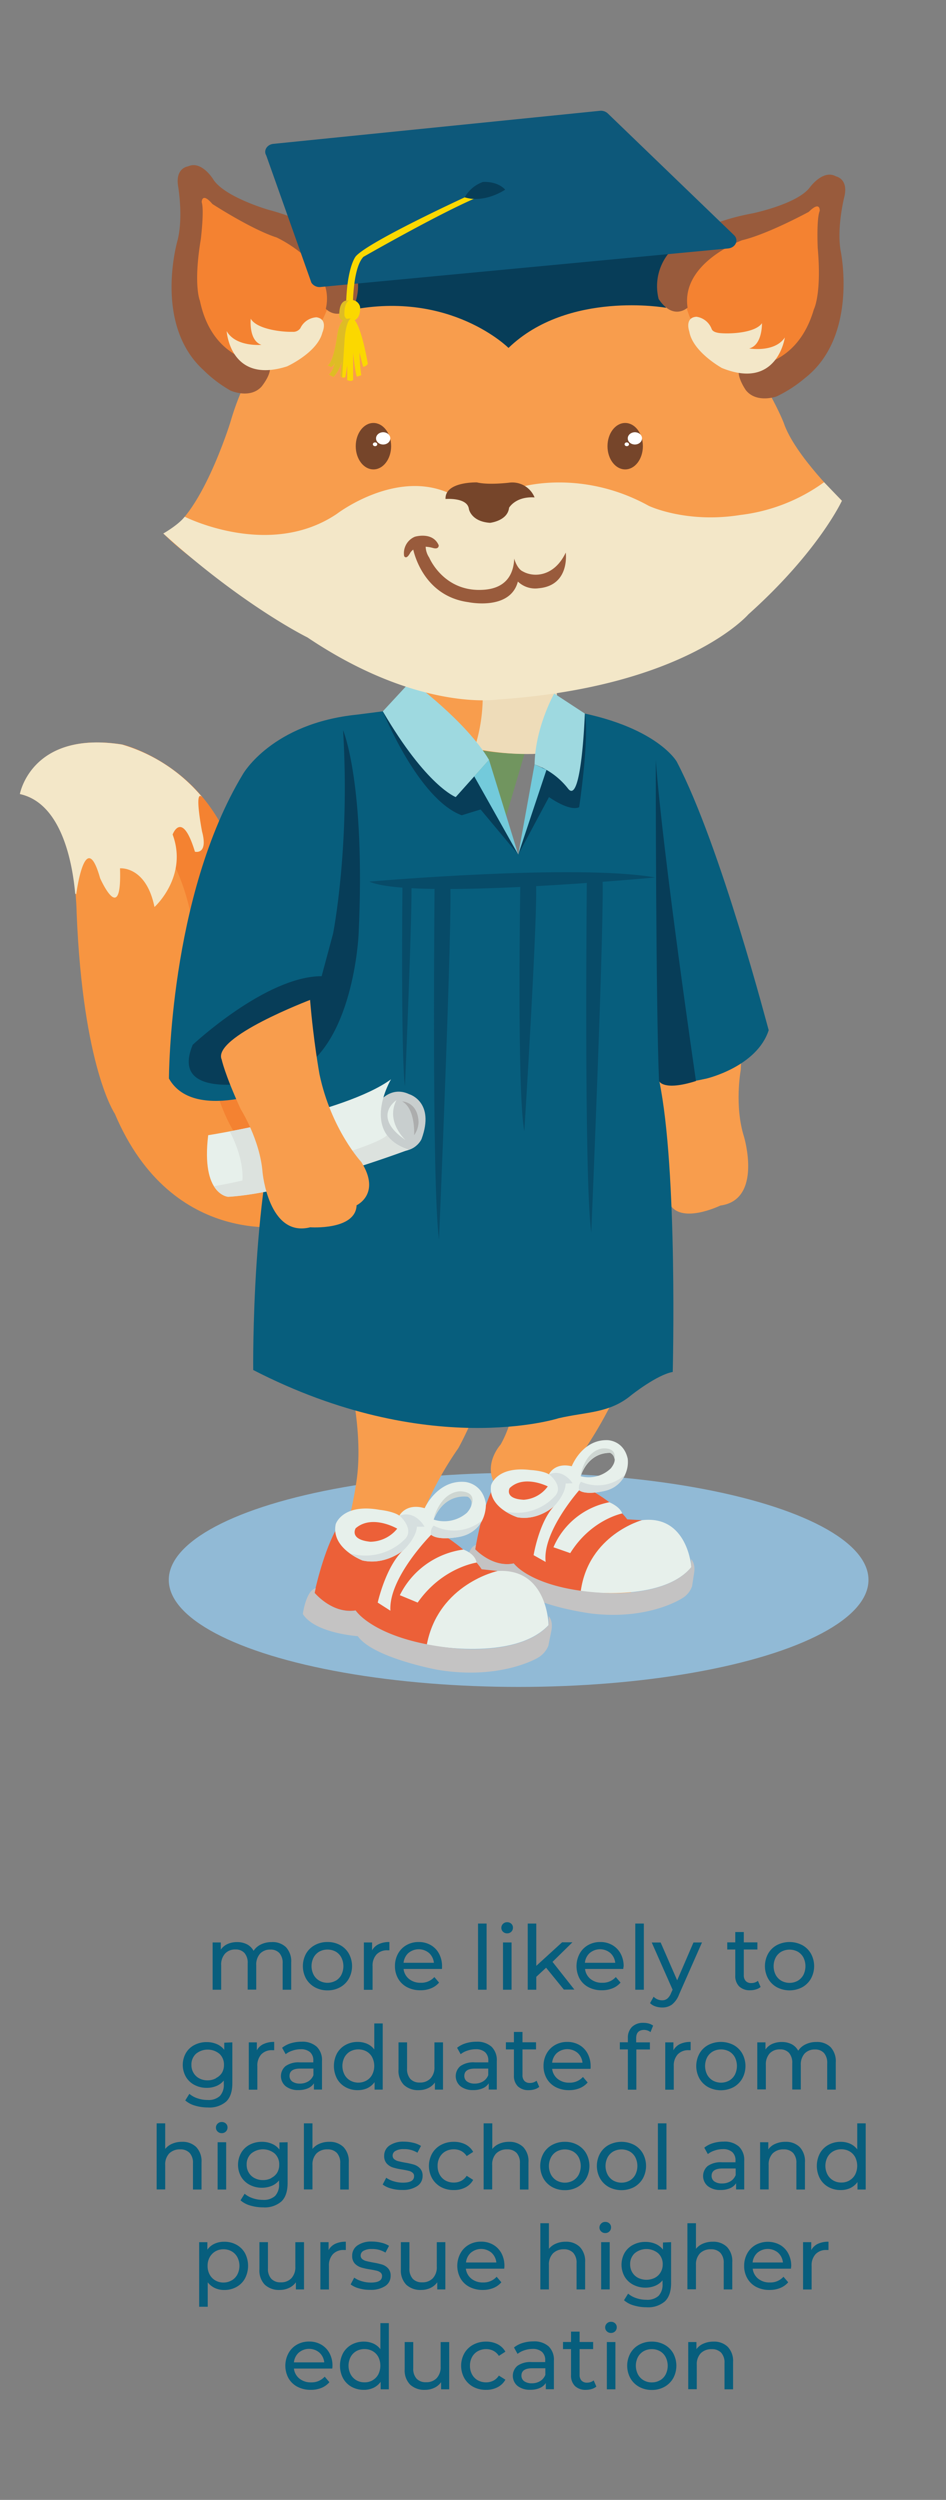 <svg id="f2c101bb-cdda-46d1-a3f6-765deac81da2" xmlns="http://www.w3.org/2000/svg" viewBox="0 0 265.18 700.68"><rect x="0" y="0" width="265.18" height="700.68" fill="#808080" stroke="none"/><title>fox-growth</title><path d="M80.17,545.77a5.81,5.81,0,0,1,1.46,4.3v7.62h-2.4v-7.35a4.14,4.14,0,0,0-.89-2.9,3.24,3.24,0,0,0-2.53-1,3.81,3.81,0,0,0-2.9,1.13,4.57,4.57,0,0,0-1.08,3.27v6.82h-2.4v-7.35a4.14,4.14,0,0,0-.89-2.9,3.24,3.24,0,0,0-2.53-1,3.81,3.81,0,0,0-2.9,1.13A4.57,4.57,0,0,0,62,550.87v6.82h-2.4V544.44h2.3v2a4.69,4.69,0,0,1,1.9-1.57,6.54,6.54,0,0,1,2.68-.53,6,6,0,0,1,2.75.62,4.41,4.41,0,0,1,1.85,1.83,5,5,0,0,1,2.08-1.8,6.76,6.76,0,0,1,3-.65A5.38,5.38,0,0,1,80.17,545.77Z" style="fill:#075e7d"/><path d="M88.26,557a6.45,6.45,0,0,1-2.47-2.42,7.34,7.34,0,0,1,0-7,6.26,6.26,0,0,1,2.47-2.4,7.2,7.2,0,0,1,3.55-.86,7.13,7.13,0,0,1,3.53.86,6.15,6.15,0,0,1,2.45,2.4,7.27,7.27,0,0,1,0,7A6.33,6.33,0,0,1,95.34,557a7.13,7.13,0,0,1-3.53.87A7.21,7.21,0,0,1,88.26,557Zm5.83-1.82a4.08,4.08,0,0,0,1.59-1.65,5.4,5.4,0,0,0,0-4.87A4.05,4.05,0,0,0,94.09,547a4.87,4.87,0,0,0-4.57,0,4.14,4.14,0,0,0-1.6,1.64,5.32,5.32,0,0,0,0,4.87,4.17,4.17,0,0,0,1.6,1.65,4.72,4.72,0,0,0,4.57,0Z" style="fill:#075e7d"/><path d="M106.16,544.92a6.66,6.66,0,0,1,3-.6v2.32l-.55,0a4,4,0,0,0-3.06,1.16,4.6,4.6,0,0,0-1.11,3.31v6.6H102V544.44h2.3v2.23A4,4,0,0,1,106.16,544.92Z" style="fill:#075e7d"/><path d="M123.88,551.87H113.13a4.16,4.16,0,0,0,1.54,2.81,5,5,0,0,0,3.26,1.06,4.92,4.92,0,0,0,3.83-1.6l1.32,1.55a5.78,5.78,0,0,1-2.24,1.6,7.68,7.68,0,0,1-3,.55,7.89,7.89,0,0,1-3.73-.86,6.2,6.2,0,0,1-2.51-2.41,7,7,0,0,1-.89-3.5,7.1,7.1,0,0,1,.86-3.48,6.2,6.2,0,0,1,2.38-2.41,6.7,6.7,0,0,1,3.41-.86,6.57,6.57,0,0,1,3.39.86,6,6,0,0,1,2.32,2.41,7.36,7.36,0,0,1,.84,3.55A5.55,5.55,0,0,1,123.88,551.87Zm-9.39-4.48a4.25,4.25,0,0,0-1.36,2.75h8.5a4.29,4.29,0,0,0-1.36-2.74,4.49,4.49,0,0,0-5.78,0Z" style="fill:#075e7d"/><path d="M134,539.14h2.4v18.55H134Z" style="fill:#075e7d"/><path d="M141,541.44a1.46,1.46,0,0,1-.46-1.1,1.51,1.51,0,0,1,.46-1.11,1.58,1.58,0,0,1,1.17-.46,1.63,1.63,0,0,1,1.16.43,1.45,1.45,0,0,1,.46,1.09,1.55,1.55,0,0,1-.46,1.14,1.58,1.58,0,0,1-1.16.46A1.61,1.61,0,0,1,141,541.44Zm0,3h2.4v13.25H141Z" style="fill:#075e7d"/><path d="M153.08,551.52l-2.75,2.55v3.62h-2.4V539.14h2.4V551l7.23-6.6h2.9l-5.58,5.48,6.13,7.77h-2.95Z" style="fill:#075e7d"/><path d="M174.71,551.87H164a4.18,4.18,0,0,0,1.53,2.81,5,5,0,0,0,3.27,1.06,4.9,4.9,0,0,0,3.82-1.6l1.33,1.55a5.86,5.86,0,0,1-2.24,1.6,7.73,7.73,0,0,1-3,.55A7.85,7.85,0,0,1,165,557a6.17,6.17,0,0,1-2.52-2.41,7.44,7.44,0,0,1,0-7,6.1,6.1,0,0,1,2.37-2.41,6.74,6.74,0,0,1,3.42-.86,6.56,6.56,0,0,1,3.38.86,6.07,6.07,0,0,1,2.33,2.41,7.36,7.36,0,0,1,.84,3.55C174.76,551.32,174.74,551.57,174.71,551.87Zm-9.39-4.48a4.2,4.2,0,0,0-1.36,2.75h8.5a4.3,4.3,0,0,0-1.37-2.74,4.47,4.47,0,0,0-5.77,0Z" style="fill:#075e7d"/><path d="M178.08,539.14h2.4v18.55h-2.4Z" style="fill:#075e7d"/><path d="M196.78,544.44,190.36,559a6.59,6.59,0,0,1-2,2.85,4.54,4.54,0,0,1-2.74.82,5.76,5.76,0,0,1-1.89-.31,3.87,3.87,0,0,1-1.51-.91l1-1.8a3.32,3.32,0,0,0,2.37,1,2.28,2.28,0,0,0,1.46-.46,3.92,3.92,0,0,0,1.07-1.59l.42-.92-5.85-13.23h2.5l4.63,10.6,4.57-10.6Z" style="fill:#075e7d"/><path d="M213.21,556.92a3.5,3.5,0,0,1-1.3.68,5.39,5.39,0,0,1-1.6.24,4.26,4.26,0,0,1-3.1-1.07,4.09,4.09,0,0,1-1.1-3.08v-7.27h-2.25v-2h2.25v-2.9h2.39v2.9h3.81v2H208.5v7.17a2.31,2.31,0,0,0,.54,1.65,2,2,0,0,0,1.54.58,2.9,2.9,0,0,0,1.88-.63Z" style="fill:#075e7d"/><path d="M217.78,557a6.36,6.36,0,0,1-2.46-2.42,7.27,7.27,0,0,1,0-7,6.17,6.17,0,0,1,2.46-2.4,7.74,7.74,0,0,1,7.09,0,6.21,6.21,0,0,1,2.45,2.4,7.27,7.27,0,0,1,0,7,6.4,6.4,0,0,1-2.45,2.42,7.66,7.66,0,0,1-7.09,0Zm5.84-1.82a4.21,4.21,0,0,0,1.59-1.65,5.49,5.49,0,0,0,0-4.87,4.18,4.18,0,0,0-1.59-1.64,4.89,4.89,0,0,0-4.58,0,4.21,4.21,0,0,0-1.6,1.64,5.4,5.4,0,0,0,0,4.87,4.23,4.23,0,0,0,1.6,1.65,4.74,4.74,0,0,0,4.58,0Z" style="fill:#075e7d"/><path d="M65.13,572.44v11.45q0,3.48-1.72,5.14a7.15,7.15,0,0,1-5.15,1.66,12.44,12.44,0,0,1-3.58-.51,7.12,7.12,0,0,1-2.75-1.46l1.15-1.85a6.9,6.9,0,0,0,2.29,1.26,8.67,8.67,0,0,0,2.81.46,4.69,4.69,0,0,0,3.44-1.1,4.53,4.53,0,0,0,1.11-3.35v-1a5.2,5.2,0,0,1-2.08,1.54,7,7,0,0,1-2.69.51,7.25,7.25,0,0,1-3.44-.81,6,6,0,0,1-2.41-2.28,6.76,6.76,0,0,1,0-6.67,5.9,5.9,0,0,1,2.41-2.26,7.24,7.24,0,0,1,3.44-.8,7,7,0,0,1,2.79.55,5.21,5.21,0,0,1,2.11,1.62v-2Zm-4.56,10A4.1,4.1,0,0,0,62.2,581a4.26,4.26,0,0,0,.58-2.23,4.07,4.07,0,0,0-1.27-3.12,5.18,5.18,0,0,0-6.58,0,4.07,4.07,0,0,0-1.27,3.12,4.18,4.18,0,0,0,.59,2.23,4,4,0,0,0,1.62,1.54,4.92,4.92,0,0,0,2.36.55A4.87,4.87,0,0,0,60.57,582.49Z" style="fill:#075e7d"/><path d="M73.86,572.92a6.69,6.69,0,0,1,3-.6v2.32l-.55,0a4,4,0,0,0-3.06,1.16,4.6,4.6,0,0,0-1.11,3.31v6.6h-2.4V572.44H72v2.23A4,4,0,0,1,73.86,572.92Z" style="fill:#075e7d"/><path d="M88.79,573.67a5.19,5.19,0,0,1,1.47,4v8H88v-1.75a3.74,3.74,0,0,1-1.71,1.41,6.45,6.45,0,0,1-2.64.49,5.55,5.55,0,0,1-3.56-1.07,3.69,3.69,0,0,1-.06-5.64,6.27,6.27,0,0,1,4-1.06h3.8v-.48a3.05,3.05,0,0,0-.9-2.37,3.81,3.81,0,0,0-2.65-.83,7,7,0,0,0-2.3.39,5.77,5.77,0,0,0-1.9,1l-1-1.8a7.39,7.39,0,0,1,2.45-1.27,10.26,10.26,0,0,1,3-.43A6,6,0,0,1,88.79,573.67Zm-2.38,9.71a3.55,3.55,0,0,0,1.45-1.74v-1.85h-3.7c-2,0-3,.69-3,2.05a1.88,1.88,0,0,0,.77,1.58A3.59,3.59,0,0,0,84,584,4.46,4.46,0,0,0,86.41,583.38Z" style="fill:#075e7d"/><path d="M107.28,567.14v18.55H105v-2.1a5.31,5.31,0,0,1-2,1.68,6.34,6.34,0,0,1-2.7.57,6.89,6.89,0,0,1-3.45-.85,6,6,0,0,1-2.39-2.39,7.67,7.67,0,0,1,0-7.06,6.05,6.05,0,0,1,2.39-2.37,6.89,6.89,0,0,1,3.45-.85,6.46,6.46,0,0,1,2.62.53,5.09,5.09,0,0,1,2,1.59v-7.3Zm-4.55,16a4,4,0,0,0,1.6-1.65,5.4,5.4,0,0,0,0-4.87,4,4,0,0,0-1.6-1.64,4.84,4.84,0,0,0-4.56,0,4.14,4.14,0,0,0-1.6,1.64,5.32,5.32,0,0,0,0,4.87,4.17,4.17,0,0,0,1.6,1.65,4.7,4.7,0,0,0,4.56,0Z" style="fill:#075e7d"/><path d="M124.18,572.44v13.25h-2.27v-2a4.83,4.83,0,0,1-1.92,1.59,6,6,0,0,1-2.58.56,5.81,5.81,0,0,1-4.18-1.46,5.69,5.69,0,0,1-1.52-4.31v-7.63h2.4v7.35a4.13,4.13,0,0,0,.92,2.91,3.45,3.45,0,0,0,2.65,1,3.93,3.93,0,0,0,3-1.15,4.47,4.47,0,0,0,1.1-3.25v-6.85Z" style="fill:#075e7d"/><path d="M137.79,573.67a5.19,5.19,0,0,1,1.47,4v8H137v-1.75a3.74,3.74,0,0,1-1.71,1.41,6.45,6.45,0,0,1-2.64.49,5.55,5.55,0,0,1-3.56-1.07,3.69,3.69,0,0,1-.06-5.64,6.27,6.27,0,0,1,4.05-1.06h3.8v-.48a3.05,3.05,0,0,0-.9-2.37,3.81,3.81,0,0,0-2.65-.83,7,7,0,0,0-2.3.39,5.77,5.77,0,0,0-1.9,1l-1-1.8a7.39,7.39,0,0,1,2.45-1.27,10.26,10.26,0,0,1,3-.43A6,6,0,0,1,137.79,573.67Zm-2.38,9.71a3.55,3.55,0,0,0,1.45-1.74v-1.85h-3.7c-2,0-3,.69-3,2.05a1.86,1.86,0,0,0,.77,1.58A3.57,3.57,0,0,0,133,584,4.46,4.46,0,0,0,135.41,583.38Z" style="fill:#075e7d"/><path d="M151.16,584.92a3.5,3.5,0,0,1-1.3.68,5.39,5.39,0,0,1-1.6.24,4.26,4.26,0,0,1-3.1-1.07,4.09,4.09,0,0,1-1.1-3.08v-7.27h-2.25v-2h2.25v-2.9h2.4v2.9h3.8v2h-3.8v7.17a2.35,2.35,0,0,0,.53,1.65,2,2,0,0,0,1.54.58,2.9,2.9,0,0,0,1.88-.63Z" style="fill:#075e7d"/><path d="M165.53,579.87H154.78a4.16,4.16,0,0,0,1.54,2.81,5,5,0,0,0,3.26,1.06,4.92,4.92,0,0,0,3.83-1.6l1.32,1.55a5.86,5.86,0,0,1-2.24,1.6,7.68,7.68,0,0,1-3,.55,7.89,7.89,0,0,1-3.73-.86,6.2,6.2,0,0,1-2.51-2.41,7,7,0,0,1-.89-3.5,7.1,7.1,0,0,1,.86-3.48,6.2,6.2,0,0,1,2.38-2.41,6.7,6.7,0,0,1,3.41-.86,6.57,6.57,0,0,1,3.39.86,6,6,0,0,1,2.32,2.41,7.36,7.36,0,0,1,.84,3.55C165.58,579.32,165.56,579.57,165.53,579.87Zm-9.39-4.48a4.25,4.25,0,0,0-1.36,2.75h8.5a4.29,4.29,0,0,0-1.36-2.74,4.49,4.49,0,0,0-5.78,0Z" style="fill:#075e7d"/><path d="M178.33,571.29v1.15h3.85v2h-3.8v11.27H176V574.42h-2.25v-2H176v-1.17a4.22,4.22,0,0,1,1.15-3.13,4.39,4.39,0,0,1,3.23-1.15,5.6,5.6,0,0,1,1.5.2,3.72,3.72,0,0,1,1.2.58l-.73,1.82a3,3,0,0,0-1.85-.62C179.05,569,178.33,569.74,178.33,571.29Z" style="fill:#075e7d"/><path d="M190.6,572.92a6.74,6.74,0,0,1,3-.6v2.32l-.55,0a4,4,0,0,0-3.06,1.16,4.6,4.6,0,0,0-1.12,3.31v6.6h-2.39V572.44h2.29v2.23A4.13,4.13,0,0,1,190.6,572.92Z" style="fill:#075e7d"/><path d="M198.53,585a6.36,6.36,0,0,1-2.46-2.42,7.27,7.27,0,0,1,0-7,6.17,6.17,0,0,1,2.46-2.4,7.74,7.74,0,0,1,7.09,0,6.21,6.21,0,0,1,2.45,2.4,7.27,7.27,0,0,1,0,7,6.4,6.4,0,0,1-2.45,2.42,7.66,7.66,0,0,1-7.09,0Zm5.84-1.82A4.21,4.21,0,0,0,206,581.5a5.49,5.49,0,0,0,0-4.87,4.18,4.18,0,0,0-1.59-1.64,4.89,4.89,0,0,0-4.58,0,4.21,4.21,0,0,0-1.6,1.64,5.4,5.4,0,0,0,0,4.87,4.23,4.23,0,0,0,1.6,1.65,4.74,4.74,0,0,0,4.58,0Z" style="fill:#075e7d"/><path d="M232.82,573.77a5.81,5.81,0,0,1,1.46,4.3v7.62h-2.4v-7.35a4.19,4.19,0,0,0-.89-2.9,3.25,3.25,0,0,0-2.53-1,3.85,3.85,0,0,0-2.91,1.13,4.62,4.62,0,0,0-1.07,3.27v6.82h-2.4v-7.35a4.19,4.19,0,0,0-.89-2.9,3.25,3.25,0,0,0-2.53-1,3.85,3.85,0,0,0-2.91,1.13,4.62,4.62,0,0,0-1.07,3.27v6.82h-2.4V572.44h2.3v2a4.63,4.63,0,0,1,1.9-1.57,6.51,6.51,0,0,1,2.68-.53,6,6,0,0,1,2.75.62,4.33,4.33,0,0,1,1.84,1.83,5,5,0,0,1,2.09-1.8,6.72,6.72,0,0,1,3-.65A5.39,5.39,0,0,1,232.82,573.77Z" style="fill:#075e7d"/><path d="M55,601.78a5.75,5.75,0,0,1,1.49,4.29v7.62h-2.4v-7.35a4.06,4.06,0,0,0-.93-2.9,3.47,3.47,0,0,0-2.65-1,4.16,4.16,0,0,0-3.07,1.13,4.46,4.46,0,0,0-1.13,3.27v6.82h-2.4V595.14h2.4v7.18a4.92,4.92,0,0,1,2-1.48,6.75,6.75,0,0,1,2.71-.52A5.45,5.45,0,0,1,55,601.78Z" style="fill:#075e7d"/><path d="M61,597.44a1.47,1.47,0,0,1-.47-1.1,1.52,1.52,0,0,1,.47-1.11,1.56,1.56,0,0,1,1.16-.46,1.62,1.62,0,0,1,1.16.43,1.45,1.45,0,0,1,.46,1.09,1.57,1.57,0,0,1-1.62,1.6A1.59,1.59,0,0,1,61,597.44Zm0,3h2.4v13.25H61Z" style="fill:#075e7d"/><path d="M80.62,600.44v11.45q0,3.48-1.73,5.14a7.11,7.11,0,0,1-5.14,1.66,12.39,12.39,0,0,1-3.58-.51,7.12,7.12,0,0,1-2.75-1.46l1.15-1.85a6.9,6.9,0,0,0,2.29,1.26,8.58,8.58,0,0,0,2.81.46,4.69,4.69,0,0,0,3.44-1.1,4.53,4.53,0,0,0,1.11-3.35v-1a5.23,5.23,0,0,1-2.09,1.54,7,7,0,0,1-2.69.51,7.23,7.23,0,0,1-3.43-.81,6,6,0,0,1-2.42-2.28,6.83,6.83,0,0,1,0-6.67A5.93,5.93,0,0,1,70,601.12a7.23,7.23,0,0,1,3.43-.8,7,7,0,0,1,2.79.55,5.14,5.14,0,0,1,2.11,1.62v-2Zm-4.56,10A4,4,0,0,0,77.68,609a4.27,4.27,0,0,0,.59-2.23A4.11,4.11,0,0,0,77,603.6a5.18,5.18,0,0,0-6.58,0,4.08,4.08,0,0,0-1.28,3.12,4.27,4.27,0,0,0,.59,2.23,4,4,0,0,0,1.63,1.54,4.92,4.92,0,0,0,2.36.55A4.87,4.87,0,0,0,76.06,610.49Z" style="fill:#075e7d"/><path d="M96.28,601.78a5.75,5.75,0,0,1,1.49,4.29v7.62h-2.4v-7.35a4.06,4.06,0,0,0-.93-2.9,3.47,3.47,0,0,0-2.65-1,4.15,4.15,0,0,0-3.07,1.13,4.46,4.46,0,0,0-1.13,3.27v6.82h-2.4V595.14h2.4v7.18a4.92,4.92,0,0,1,2-1.48,6.72,6.72,0,0,1,2.71-.52A5.45,5.45,0,0,1,96.28,601.78Z" style="fill:#075e7d"/><path d="M109.62,613.4a6.77,6.77,0,0,1-2.35-1.11l1-1.9a7.07,7.07,0,0,0,2.12,1,8.82,8.82,0,0,0,2.53.38q3.15,0,3.15-1.8a1.15,1.15,0,0,0-.43-1,2.57,2.57,0,0,0-1.06-.52c-.42-.1-1-.22-1.81-.36a17.55,17.55,0,0,1-2.61-.57,4.08,4.08,0,0,1-1.74-1.1,3.09,3.09,0,0,1-.73-2.18,3.41,3.41,0,0,1,1.5-2.89,6.78,6.78,0,0,1,4-1.08,10.91,10.91,0,0,1,2.65.32,7.06,7.06,0,0,1,2.17.88l-1,1.9a6.89,6.89,0,0,0-3.83-1,4.35,4.35,0,0,0-2.32.5,1.48,1.48,0,0,0-.8,1.32,1.26,1.26,0,0,0,.45,1,2.89,2.89,0,0,0,1.11.55c.44.11,1.06.25,1.86.4a21.27,21.27,0,0,1,2.59.58,3.91,3.91,0,0,1,1.69,1.07,2.94,2.94,0,0,1,.7,2.1,3.3,3.3,0,0,1-1.54,2.86,7.24,7.24,0,0,1-4.19,1.06A10.79,10.79,0,0,1,109.62,613.4Z" style="fill:#075e7d"/><path d="M123.63,613a6.44,6.44,0,0,1-2.49-2.42,7.2,7.2,0,0,1,0-7,6.25,6.25,0,0,1,2.49-2.4,7.38,7.38,0,0,1,3.61-.86,7,7,0,0,1,3.22.72,5.2,5.2,0,0,1,2.18,2.1l-1.82,1.18a4.07,4.07,0,0,0-1.55-1.43,4.39,4.39,0,0,0-2.05-.47,4.77,4.77,0,0,0-2.34.57,4.12,4.12,0,0,0-1.62,1.64,4.87,4.87,0,0,0-.59,2.44,4.92,4.92,0,0,0,.59,2.46,4.12,4.12,0,0,0,1.62,1.64,4.77,4.77,0,0,0,2.34.57,4.51,4.51,0,0,0,2.05-.47,4.07,4.07,0,0,0,1.55-1.43l1.82,1.15a5.16,5.16,0,0,1-2.18,2.11,6.79,6.79,0,0,1-3.22.74A7.39,7.39,0,0,1,123.63,613Z" style="fill:#075e7d"/><path d="M146.66,601.78a5.74,5.74,0,0,1,1.48,4.29v7.62h-2.4v-7.35a4.06,4.06,0,0,0-.92-2.9,3.48,3.48,0,0,0-2.65-1,4.17,4.17,0,0,0-3.08,1.13,4.46,4.46,0,0,0-1.12,3.27v6.82h-2.4V595.14H138v7.18a4.88,4.88,0,0,1,2-1.48,6.75,6.75,0,0,1,2.71-.52A5.46,5.46,0,0,1,146.66,601.78Z" style="fill:#075e7d"/><path d="M154.79,613a6.36,6.36,0,0,1-2.46-2.42,7.27,7.27,0,0,1,0-7,6.17,6.17,0,0,1,2.46-2.4,7.23,7.23,0,0,1,3.55-.86,7.14,7.14,0,0,1,3.54.86,6.21,6.21,0,0,1,2.45,2.4,7.27,7.27,0,0,1,0,7,6.4,6.4,0,0,1-2.45,2.42,7.14,7.14,0,0,1-3.54.87A7.24,7.24,0,0,1,154.79,613Zm5.84-1.82a4.14,4.14,0,0,0,1.59-1.65,5.49,5.49,0,0,0,0-4.87,4.12,4.12,0,0,0-1.59-1.64,4.87,4.87,0,0,0-4.57,0,4.14,4.14,0,0,0-1.6,1.64,5.32,5.32,0,0,0,0,4.87,4.17,4.17,0,0,0,1.6,1.65,4.72,4.72,0,0,0,4.57,0Z" style="fill:#075e7d"/><path d="M170.67,613a6.36,6.36,0,0,1-2.46-2.42,7.27,7.27,0,0,1,0-7,6.17,6.17,0,0,1,2.46-2.4,7.74,7.74,0,0,1,7.09,0,6.28,6.28,0,0,1,2.45,2.4,7.34,7.34,0,0,1,0,7,6.47,6.47,0,0,1-2.45,2.42,7.66,7.66,0,0,1-7.09,0Zm5.84-1.82a4.12,4.12,0,0,0,1.58-1.65,5.4,5.4,0,0,0,0-4.87,4.09,4.09,0,0,0-1.58-1.64,4.89,4.89,0,0,0-4.58,0,4.21,4.21,0,0,0-1.6,1.64,5.32,5.32,0,0,0,0,4.87,4.23,4.23,0,0,0,1.6,1.65,4.74,4.74,0,0,0,4.58,0Z" style="fill:#075e7d"/><path d="M184.42,595.14h2.4v18.55h-2.4Z" style="fill:#075e7d"/><path d="M207.16,601.67a5.22,5.22,0,0,1,1.46,4v8h-2.28v-1.75a3.74,3.74,0,0,1-1.71,1.41,6.45,6.45,0,0,1-2.64.49,5.55,5.55,0,0,1-3.56-1.07,3.69,3.69,0,0,1-.06-5.64,6.27,6.27,0,0,1,4-1.06h3.8v-.48a3.05,3.05,0,0,0-.9-2.37,3.81,3.81,0,0,0-2.65-.83,7,7,0,0,0-2.3.39,5.87,5.87,0,0,0-1.9,1l-1-1.8a7.39,7.39,0,0,1,2.45-1.27,10.3,10.3,0,0,1,3-.43A6,6,0,0,1,207.16,601.67Zm-2.39,9.71a3.55,3.55,0,0,0,1.45-1.74v-1.85h-3.7c-2,0-3.05.69-3.05,2.05a1.88,1.88,0,0,0,.77,1.58,3.59,3.59,0,0,0,2.15.57A4.46,4.46,0,0,0,204.77,611.38Z" style="fill:#075e7d"/><path d="M224.16,601.78a5.74,5.74,0,0,1,1.48,4.29v7.62h-2.4v-7.35a4.1,4.1,0,0,0-.92-2.9,3.48,3.48,0,0,0-2.65-1,4.17,4.17,0,0,0-3.08,1.13,4.46,4.46,0,0,0-1.12,3.27v6.82h-2.4V600.44h2.3v2a4.57,4.57,0,0,1,2-1.57,6.81,6.81,0,0,1,2.81-.55A5.47,5.47,0,0,1,224.16,601.78Z" style="fill:#075e7d"/><path d="M242.67,595.14v18.55h-2.3v-2.1a5.34,5.34,0,0,1-2,1.68,6.28,6.28,0,0,1-2.7.57,7,7,0,0,1-3.45-.85,6.08,6.08,0,0,1-2.38-2.39,7.6,7.6,0,0,1,0-7.06,6.09,6.09,0,0,1,2.38-2.37,7,7,0,0,1,3.45-.85,6.5,6.5,0,0,1,2.63.53,5.17,5.17,0,0,1,2,1.59v-7.3Zm-4.55,16a4.17,4.17,0,0,0,1.6-1.65,5.49,5.49,0,0,0,0-4.87,4.14,4.14,0,0,0-1.6-1.64,4.62,4.62,0,0,0-2.28-.57,4.54,4.54,0,0,0-2.28.57,4.14,4.14,0,0,0-1.6,1.64,5.32,5.32,0,0,0,0,4.87,4.17,4.17,0,0,0,1.6,1.65,4.36,4.36,0,0,0,2.28.59A4.43,4.43,0,0,0,238.12,611.15Z" style="fill:#075e7d"/><path d="M66.29,629.17a6.05,6.05,0,0,1,2.39,2.37,7.67,7.67,0,0,1,0,7.06A6,6,0,0,1,66.29,641a6.89,6.89,0,0,1-3.45.85,6.11,6.11,0,0,1-2.61-.55,5.47,5.47,0,0,1-2-1.6v6.85h-2.4v-18.1h2.3v2.1a5,5,0,0,1,2-1.66,6.26,6.26,0,0,1,2.69-.56A6.89,6.89,0,0,1,66.29,629.17Zm-1.36,10a4.17,4.17,0,0,0,1.6-1.65,5.32,5.32,0,0,0,0-4.87,4.14,4.14,0,0,0-1.6-1.64,4.54,4.54,0,0,0-2.28-.57,4.46,4.46,0,0,0-2.27.58,4.35,4.35,0,0,0-1.6,1.64,4.91,4.91,0,0,0-.59,2.43,5,5,0,0,0,.58,2.43,4.1,4.1,0,0,0,1.6,1.65,4.41,4.41,0,0,0,2.28.59A4.36,4.36,0,0,0,64.93,639.15Z" style="fill:#075e7d"/><path d="M85.22,628.44v13.25H82.94v-2A4.8,4.8,0,0,1,81,641.28a6,6,0,0,1-2.59.56,5.81,5.81,0,0,1-4.17-1.46,5.69,5.69,0,0,1-1.52-4.31v-7.63h2.39v7.35a4.09,4.09,0,0,0,.93,2.91,3.45,3.45,0,0,0,2.65,1,3.93,3.93,0,0,0,3-1.15,4.52,4.52,0,0,0,1.1-3.25v-6.85Z" style="fill:#075e7d"/><path d="M93.94,628.92a6.74,6.74,0,0,1,3-.6v2.32l-.55,0a4,4,0,0,0-3.06,1.16,4.6,4.6,0,0,0-1.12,3.31v6.6h-2.4V628.44h2.3v2.23A4.13,4.13,0,0,1,93.94,628.92Z" style="fill:#075e7d"/><path d="M100.64,641.4a6.86,6.86,0,0,1-2.35-1.11l1-1.9a7.25,7.25,0,0,0,2.13,1,8.7,8.7,0,0,0,2.52.38q3.15,0,3.15-1.8a1.17,1.17,0,0,0-.42-1,2.63,2.63,0,0,0-1.06-.52c-.43-.1-1-.22-1.82-.36a18.15,18.15,0,0,1-2.61-.57,4.2,4.2,0,0,1-1.74-1.1,3.08,3.08,0,0,1-.72-2.18,3.41,3.41,0,0,1,1.5-2.89,6.74,6.74,0,0,1,4-1.08,10.86,10.86,0,0,1,2.65.32,7.12,7.12,0,0,1,2.18.88l-1,1.9a6.86,6.86,0,0,0-3.82-1,4.39,4.39,0,0,0-2.33.5,1.5,1.5,0,0,0-.8,1.32,1.26,1.26,0,0,0,.45,1,2.87,2.87,0,0,0,1.12.55c.44.11,1.06.25,1.86.4a21.27,21.27,0,0,1,2.59.58,3.88,3.88,0,0,1,1.68,1.07,2.94,2.94,0,0,1,.7,2.1,3.31,3.31,0,0,1-1.53,2.86,7.26,7.26,0,0,1-4.19,1.06A10.86,10.86,0,0,1,100.64,641.4Z" style="fill:#075e7d"/><path d="M124.84,628.44v13.25h-2.27v-2a4.87,4.87,0,0,1-1.91,1.59,6.09,6.09,0,0,1-2.59.56,5.81,5.81,0,0,1-4.18-1.46,5.73,5.73,0,0,1-1.52-4.31v-7.63h2.4v7.35a4.13,4.13,0,0,0,.92,2.91,3.45,3.45,0,0,0,2.65,1,3.93,3.93,0,0,0,3-1.15,4.47,4.47,0,0,0,1.1-3.25v-6.85Z" style="fill:#075e7d"/><path d="M141.34,635.87H130.59a4.2,4.2,0,0,0,1.54,2.81,5,5,0,0,0,3.26,1.06,4.91,4.91,0,0,0,3.83-1.6l1.32,1.55a5.82,5.82,0,0,1-2.23,1.6,7.77,7.77,0,0,1-3,.55,7.92,7.92,0,0,1-3.73-.86,6.2,6.2,0,0,1-2.51-2.41,7.36,7.36,0,0,1,0-7,6.1,6.1,0,0,1,2.37-2.41,6.73,6.73,0,0,1,3.41-.86,6.57,6.57,0,0,1,3.39.86,6.07,6.07,0,0,1,2.33,2.41,7.47,7.47,0,0,1,.83,3.55A5.55,5.55,0,0,1,141.34,635.87ZM132,631.39a4.26,4.26,0,0,0-1.37,2.75h8.5a4.25,4.25,0,0,0-1.36-2.74,4.47,4.47,0,0,0-5.77,0Z" style="fill:#075e7d"/><path d="M162.53,629.78a5.75,5.75,0,0,1,1.49,4.29v7.62h-2.4v-7.35a4.06,4.06,0,0,0-.93-2.9,3.47,3.47,0,0,0-2.65-1A4.15,4.15,0,0,0,155,631.6a4.46,4.46,0,0,0-1.13,3.27v6.82h-2.4V623.14h2.4v7.18a4.92,4.92,0,0,1,2-1.48,6.72,6.72,0,0,1,2.71-.52A5.45,5.45,0,0,1,162.53,629.78Z" style="fill:#075e7d"/><path d="M168.51,625.44a1.47,1.47,0,0,1-.47-1.1,1.52,1.52,0,0,1,.47-1.11,1.54,1.54,0,0,1,1.16-.46,1.62,1.62,0,0,1,1.16.43,1.45,1.45,0,0,1,.46,1.09,1.57,1.57,0,0,1-1.62,1.6A1.58,1.58,0,0,1,168.51,625.44Zm0,3h2.4v13.25h-2.4Z" style="fill:#075e7d"/><path d="M188.12,628.44v11.45q0,3.48-1.73,5.14a7.14,7.14,0,0,1-5.15,1.66,12.32,12.32,0,0,1-3.57-.51,7,7,0,0,1-2.75-1.46l1.15-1.85a6.8,6.8,0,0,0,2.29,1.26,8.58,8.58,0,0,0,2.81.46,4.71,4.71,0,0,0,3.44-1.1,4.53,4.53,0,0,0,1.11-3.35v-1a5.23,5.23,0,0,1-2.09,1.54,7,7,0,0,1-2.69.51,7.23,7.23,0,0,1-3.43-.81,6,6,0,0,1-2.42-2.28,6.83,6.83,0,0,1,0-6.67,5.93,5.93,0,0,1,2.42-2.26,7.23,7.23,0,0,1,3.43-.8,7,7,0,0,1,2.79.55,5.14,5.14,0,0,1,2.11,1.62v-2Zm-4.56,10a4,4,0,0,0,1.62-1.54,4.27,4.27,0,0,0,.59-2.23,4.08,4.08,0,0,0-1.28-3.12,5.16,5.16,0,0,0-6.57,0,4.08,4.08,0,0,0-1.28,3.12,4.27,4.27,0,0,0,.59,2.23,4,4,0,0,0,1.63,1.54,5.3,5.3,0,0,0,4.7,0Z" style="fill:#075e7d"/><path d="M203.78,629.78a5.75,5.75,0,0,1,1.49,4.29v7.62h-2.4v-7.35a4.06,4.06,0,0,0-.93-2.9,3.47,3.47,0,0,0-2.65-1,4.15,4.15,0,0,0-3.07,1.13,4.46,4.46,0,0,0-1.13,3.27v6.82h-2.4V623.14h2.4v7.18a4.92,4.92,0,0,1,2-1.48,6.72,6.72,0,0,1,2.71-.52A5.45,5.45,0,0,1,203.78,629.78Z" style="fill:#075e7d"/><path d="M221.72,635.87H211a4.18,4.18,0,0,0,1.53,2.81,5,5,0,0,0,3.27,1.06,4.89,4.89,0,0,0,3.82-1.6l1.33,1.55a5.86,5.86,0,0,1-2.24,1.6,7.73,7.73,0,0,1-3,.55A7.85,7.85,0,0,1,212,641a6.14,6.14,0,0,1-2.51-2.41,6.85,6.85,0,0,1-.89-3.5,7.1,7.1,0,0,1,.86-3.48,6.13,6.13,0,0,1,2.38-2.41,7.15,7.15,0,0,1,6.8,0,6,6,0,0,1,2.32,2.41,7.36,7.36,0,0,1,.84,3.55C221.77,635.32,221.75,635.57,221.72,635.87Zm-9.39-4.48a4.25,4.25,0,0,0-1.36,2.75h8.5a4.34,4.34,0,0,0-1.36-2.74,4.49,4.49,0,0,0-5.78,0Z" style="fill:#075e7d"/><path d="M229.24,628.92a6.74,6.74,0,0,1,3-.6v2.32l-.55,0a4,4,0,0,0-3.06,1.16,4.56,4.56,0,0,0-1.12,3.31v6.6h-2.4V628.44h2.3v2.23A4.13,4.13,0,0,1,229.24,628.92Z" style="fill:#075e7d"/><path d="M93.14,663.87H82.39a4.2,4.2,0,0,0,1.54,2.81,5,5,0,0,0,3.26,1.06,4.91,4.91,0,0,0,3.83-1.6l1.32,1.55a5.82,5.82,0,0,1-2.23,1.6,7.77,7.77,0,0,1-3,.55,7.92,7.92,0,0,1-3.73-.86,6.2,6.2,0,0,1-2.51-2.41,7.36,7.36,0,0,1,0-7,6.1,6.1,0,0,1,2.37-2.41,6.73,6.73,0,0,1,3.41-.86,6.57,6.57,0,0,1,3.39.86,6.07,6.07,0,0,1,2.33,2.41,7.35,7.35,0,0,1,.83,3.55A5.55,5.55,0,0,1,93.14,663.87Zm-9.38-4.48a4.26,4.26,0,0,0-1.37,2.75h8.5a4.25,4.25,0,0,0-1.36-2.74,4.47,4.47,0,0,0-5.77,0Z" style="fill:#075e7d"/><path d="M109,651.14v18.55h-2.3v-2.1a5.26,5.26,0,0,1-2,1.68,6.28,6.28,0,0,1-2.7.57,7,7,0,0,1-3.45-.85,6.08,6.08,0,0,1-2.38-2.39,7.6,7.6,0,0,1,0-7.06,6.09,6.09,0,0,1,2.38-2.37,7,7,0,0,1,3.45-.85,6.5,6.5,0,0,1,2.63.53,5.17,5.17,0,0,1,2,1.59v-7.3Zm-4.55,16a4.1,4.1,0,0,0,1.6-1.65,5.49,5.49,0,0,0,0-4.87,4.08,4.08,0,0,0-1.6-1.64,4.59,4.59,0,0,0-2.28-.57,4.54,4.54,0,0,0-2.28.57,4.14,4.14,0,0,0-1.6,1.64,5.32,5.32,0,0,0,0,4.87,4.17,4.17,0,0,0,1.6,1.65,4.36,4.36,0,0,0,2.28.59A4.41,4.41,0,0,0,104.47,667.15Z" style="fill:#075e7d"/><path d="M125.92,656.44v13.25h-2.28v-2a4.8,4.8,0,0,1-1.91,1.59,6,6,0,0,1-2.59.56,5.81,5.81,0,0,1-4.17-1.46,5.69,5.69,0,0,1-1.53-4.31v-7.63h2.4v7.35a4.09,4.09,0,0,0,.93,2.91,3.45,3.45,0,0,0,2.65,1,3.93,3.93,0,0,0,3-1.15,4.52,4.52,0,0,0,1.1-3.25v-6.85Z" style="fill:#075e7d"/><path d="M132.66,669a6.44,6.44,0,0,1-2.49-2.42,7.2,7.2,0,0,1,0-7,6.25,6.25,0,0,1,2.49-2.4,7.36,7.36,0,0,1,3.61-.86,7,7,0,0,1,3.21.72,5.28,5.28,0,0,1,2.19,2.1l-1.83,1.18a4,4,0,0,0-1.55-1.43,4.36,4.36,0,0,0-2-.47,4.76,4.76,0,0,0-2.33.57,4.08,4.08,0,0,0-1.63,1.64,5,5,0,0,0-.59,2.44,5,5,0,0,0,.59,2.46,4.08,4.08,0,0,0,1.63,1.64,4.76,4.76,0,0,0,2.33.57,4.48,4.48,0,0,0,2-.47,4,4,0,0,0,1.55-1.43l1.83,1.15a5.24,5.24,0,0,1-2.19,2.11,6.73,6.73,0,0,1-3.21.74A7.36,7.36,0,0,1,132.66,669Z" style="fill:#075e7d"/><path d="M153.81,657.67a5.22,5.22,0,0,1,1.46,4v8H153v-1.75a3.74,3.74,0,0,1-1.71,1.41,6.45,6.45,0,0,1-2.64.49,5.55,5.55,0,0,1-3.56-1.07,3.69,3.69,0,0,1-.06-5.64,6.27,6.27,0,0,1,4-1.06h3.8v-.48a3.05,3.05,0,0,0-.9-2.37,3.79,3.79,0,0,0-2.65-.83,7,7,0,0,0-2.3.39,5.87,5.87,0,0,0-1.9,1l-1-1.8a7.39,7.39,0,0,1,2.45-1.27,10.3,10.3,0,0,1,3-.43A6,6,0,0,1,153.81,657.67Zm-2.39,9.71a3.55,3.55,0,0,0,1.45-1.74v-1.85h-3.7c-2,0-3,.69-3,2.05a1.88,1.88,0,0,0,.77,1.58A3.59,3.59,0,0,0,149,668,4.46,4.46,0,0,0,151.42,667.38Z" style="fill:#075e7d"/><path d="M167.17,668.92a3.5,3.5,0,0,1-1.3.68,5.39,5.39,0,0,1-1.6.24,4.26,4.26,0,0,1-3.1-1.07,4.09,4.09,0,0,1-1.1-3.08v-7.27h-2.25v-2h2.25v-2.9h2.4v2.9h3.8v2h-3.8v7.17a2.31,2.31,0,0,0,.54,1.65,2,2,0,0,0,1.53.58,2.88,2.88,0,0,0,1.88-.63Z" style="fill:#075e7d"/><path d="M170.11,653.44a1.47,1.47,0,0,1-.47-1.1,1.52,1.52,0,0,1,.47-1.11,1.54,1.54,0,0,1,1.16-.46,1.62,1.62,0,0,1,1.16.43,1.45,1.45,0,0,1,.46,1.09,1.57,1.57,0,0,1-1.62,1.6A1.58,1.58,0,0,1,170.11,653.44Zm0,3h2.4v13.25h-2.4Z" style="fill:#075e7d"/><path d="M179.17,669a6.36,6.36,0,0,1-2.46-2.42,7.27,7.27,0,0,1,0-7,6.17,6.17,0,0,1,2.46-2.4,7.2,7.2,0,0,1,3.55-.86,7.13,7.13,0,0,1,3.53.86,6.24,6.24,0,0,1,2.46,2.4,7.34,7.34,0,0,1,0,7,6.43,6.43,0,0,1-2.46,2.42,7.13,7.13,0,0,1-3.53.87A7.21,7.21,0,0,1,179.17,669Zm5.83-1.82a4.08,4.08,0,0,0,1.59-1.65,5.4,5.4,0,0,0,0-4.87A4.05,4.05,0,0,0,185,659a4.54,4.54,0,0,0-2.28-.57,4.6,4.6,0,0,0-2.29.57,4.14,4.14,0,0,0-1.6,1.64,5.32,5.32,0,0,0,0,4.87,4.17,4.17,0,0,0,1.6,1.65,4.42,4.42,0,0,0,2.29.59A4.36,4.36,0,0,0,185,667.15Z" style="fill:#075e7d"/><path d="M204,657.78a5.71,5.71,0,0,1,1.49,4.29v7.62h-2.4v-7.35a4.1,4.1,0,0,0-.92-2.9,3.48,3.48,0,0,0-2.65-1,4.17,4.17,0,0,0-3.08,1.13,4.46,4.46,0,0,0-1.12,3.27v6.82h-2.4V656.44h2.3v2a4.63,4.63,0,0,1,2-1.57,6.78,6.78,0,0,1,2.81-.55A5.43,5.43,0,0,1,204,657.78Z" style="fill:#075e7d"/><path d="M119.57,209.61s16.83.61,28.69-2.49l-13.14,44.53Z" style="fill:#71955f"/><path d="M196.88,241.25s12.45,27.23,10.76,58.66c0,0-1.85,9.94.93,18.74,0,0,5.27,17.64-6.65,19.25,0,0-11.48,5.59-14.41-.85,0,0-7.63-.38-5.75-10.74,0,0,6.72-12.63,1.7-27.2,0,0-8-21.51-15.91-31.78C167.55,267.33,189.38,259.44,196.88,241.25Z" style="fill:#f89d4d"/><path d="M5.64,222.56s3.18-17.85,28.63-13.88c0,0,29.62,6.92,33.72,42.23,0,0,.63,41.17,9.05,47.63,0,0,11.61,14.64,26.92,2.21,0,0,5.46-6.44,6.82-13.62l6.25,1S128.42,332.37,82,343.5c0,0-33.56,7.07-49.81-31.33,0,0-8.92-13-10.7-56.06C21.45,256.11,21.68,226.09,5.64,222.56Z" style="fill:#f79541"/><path d="M53.53,256.5c4.39,20.93-1.16,78.81,41.42,74.85l22.79-39.29c-.34-2.45-.71-3.91-.71-3.91l-6.25-1c-1.36,7.18-6.82,13.62-6.82,13.62C88.65,313.18,77,298.54,77,298.54,68.62,292.08,68,250.91,68,250.91c-4.1-35.31-33.72-42.23-33.72-42.23-25.45-4-28.63,13.88-28.63,13.88S44.32,212.58,53.53,256.5Z" style="fill:#f48231"/><path d="M48.39,233.9s2.63-7.1,6.25,4.82c0,0,3.77,1,2-5.66,0,0-2.34-12.05,0-9.66a46.26,46.26,0,0,0-22.44-14.72c-25.45-4-28.63,13.88-28.63,13.88,11.63,2.56,14.7,19,15.51,27.9l.29.18s2.51-19.32,6.69-4.5c0,0,6.15,13.92,5.58-2.76,0,0,7.31-.72,9.66,10.83C43.37,254.21,52.75,245.62,48.39,233.9Z" style="fill:#f3e7c8"/><ellipse cx="145.38" cy="442.82" rx="98.07" ry="30" style="fill:#91bad6"/><path d="M96.27,379.36s6.1,20,3.62,36.05a113.71,113.71,0,0,1-2.46,12s-2.84,3.43,0,9.34c0,0,5.71,14.12,8.76,16.21a8.9,8.9,0,0,0,11.28,0s1.69-1,2.07-2.09c0,0,.95,3.81,9.35,1.71,0,0,4.19-.38,3.62-3.62,0,0,3.81,1.91,5.72-1.91,0,0,3.43-3.62-1.53-8.2,0,0-.95-1.62-12.2-.76,0,0-7.63-7.25-5-16.22a95,95,0,0,1,9-16s7.63-13.73,7.82-22.69Z" style="fill:#f89d4d"/><path d="M145.67,380.89s0,14.68-5.34,24c0,0-4.58,5-1.91,10.49,0,0,7.19,11.06,8.08,22.7,0,0,.69,7.63,8.13,8.77,0,0,6.11.38,7.63-2.86,0,0,1.53,4.19,9,4,0,0,5.72.77,6.48-3.62,0,0,4.2.57,5.72-2.29a15.41,15.41,0,0,0-1-9.73s-1.15-2.47-5.91-1.14c0,0-6.94,1.72-10-4,0,0-7.21-13.36-4.35-18.51,0,0,13.93-18.88,15.26-34.33C177.52,374.4,156.46,370.79,145.67,380.89Z" style="fill:#f89d4d"/><path d="M117.13,183.42a21.64,21.64,0,0,1-1.52,14.88s2.57,13,32.37,13c0,0,7.64.38,10.14-6.11,0,0-6.6-10.3.43-28.23Z" style="fill:#f89d4d"/><path d="M133,181.12s5.21,12.62,0,28.66a70.64,70.64,0,0,0,15.73,1.55s7.64.38,10.14-6.1c0,0-6.6-10.3.42-28.23Z" style="fill:#eedcb9"/><path d="M189.69,213.46s-6.25-11.09-33.37-14.8l-2,10.36-9,30.5-17.9-31.83c-8.39-4.29-11.76-9.39-11.76-9.39l-15.58,2c-23.86,2.43-31.95,16.62-31.95,16.62-20.77,34.3-20.77,85.38-20.77,85.38,7.4,13.11,33,1.57,33,1.57-10,27.17-9.38,80.12-9.38,80.12,49.11,25.27,85.61,13.52,85.61,13.52,7.79-1.82,14.27-1.36,20.38-6.48,0,0,7.2-5.72,11.61-6.49,0,0,1.44-56.45-3.78-81.6,0,0,1,2.1,13.26-.64,0,0,14.1-3.3,17.42-13.55C215.42,288.77,202.09,237.12,189.69,213.46Z" style="fill:#075e7d"/><path d="M93.37,261.66s4.8-24.15,2.8-57c0,0,6.35,14.78,4.35,57.27,0,0-1.39,32-18.66,39.2,0,0-35.65,10.48-27.84-8.29,0,0,20.52-19.23,36.14-19.23Z" style="fill:#073d58"/><path d="M166.91,418.43s6.07,3.53,8.91,7.42l4.16.23S164.87,430.15,162.8,446c0,0-13-1.06-18.78-7.8,0,0-5.29,1.57-10.79-3.95,0,0,1.43-9.43,4.41-16,0,0,6.63-6.32,15.08-3.91C152.72,414.32,161.59,414.67,166.91,418.43Z" style="fill:#ec6038"/><path d="M145.08,425.28c5.92,1,10.26-3.14,10.26-3.14-4.23,4.41-5.76,13.75-5.76,13.75l3.38,1.9c-1-8.4,9.39-20.09,9.39-20.09,2.13,1.55,7.52.08,7.52.08a8.27,8.27,0,0,0,6.09-8.93c-1.16-5.2-5.69-5.2-5.69-5.2-7.12-.19-10,7.32-10,7.32-4.89-1.15-6.39,2.27-6.39,2.27-1.69-1.05-5.1-1.21-5.1-1.21-9.73-1.21-11.13,4.31-11.13,4.31C136.73,422.67,145.08,425.28,145.08,425.28Zm17.71-11.51s1.77-6.57,8.25-6.55c0,0,2.73,1.11.2,4.32A8.9,8.9,0,0,1,162.79,413.77Zm-19.93,3.33c4-3.9,10.69-.48,10.69-.48a9.07,9.07,0,0,1-6.73,3.74C141.24,420.09,142.86,417.1,142.86,417.1Z" style="fill:#e7f0eb"/><path d="M153.91,413.24c4-1.72,6.6,2.49,6.6,2.49l-1.95.08c-.06,3.32-3.67,6.8-3.22,6.33,0,0-4.34,4.11-10.26,3.14a15.37,15.37,0,0,1-3.36-1.63,14.37,14.37,0,0,0,14.1-4.62C157.86,416.26,153.91,413.24,153.91,413.24Z" style="fill:#d6dfdf"/><path d="M162.86,415.31a11.42,11.42,0,0,0,12.39-2,8,8,0,0,1-5.38,4.48s-5.39,1.47-7.52-.08A2.7,2.7,0,0,1,162.86,415.31Z" style="fill:#d6dfdf"/><path d="M159.85,435.32s-3.87-1.37-4.71-1.64a21.45,21.45,0,0,1,15.66-12.62s3,1.21,3.61,3.14C174.41,424.2,165.71,425.89,159.85,435.32Z" style="fill:#e7f0eb"/><path d="M193.8,439.25s-1-14.68-13.82-13.17c0,0-15,4.07-17.18,19.92C162.8,446,185.4,449.31,193.8,439.25Z" style="fill:#e7f0eb"/><path d="M193.7,437s1.28,1,.89,3.77L194,444.6a6.33,6.33,0,0,1-2.53,3.22s-9.29,6.37-25.69,4.43c0,0-16.63-2.13-20.89-7.5,0,0-11-.13-14.43-4.92,0,0,.45-6.07,2.94-6.81l-.21,1.23s5,5.24,10.79,3.95c0,0,5.55,7.54,26.51,8.32,0,0,16.54,1,23.27-7.27Z" style="fill:#c4c3c3"/><path d="M125.78,431.23s6.39,4.21,9.23,8.61l4.52.49s-16.68,3.53-19.88,20.64c0,0-14.1-1.93-20-9.61,0,0-5.84,1.4-11.49-4.93,0,0,2.12-10.18,5.75-17.17,0,0,7.6-6.47,16.64-3.35C110.59,425.91,120.22,426.83,125.78,431.23Z" style="fill:#ec6038"/><path d="M101.62,437.37c6.38,1.41,11.35-2.8,11.35-2.8-4.86,4.55-7.09,14.61-7.09,14.61l3.56,2.28c-.58-9.2,11.42-21.29,11.42-21.29,2.22,1.82,8.17.53,8.17.53,7.75-1.83,7.16-9.34,7.16-9.34-1-5.72-5.88-6-5.88-6-7.73-.64-11.28,7.37-11.28,7.37-5.25-1.55-7.08,2.08-7.08,2.08-1.78-1.25-5.48-1.62-5.48-1.62-10.51-1.9-12.36,4-12.36,4C92.69,434,101.62,437.37,101.62,437.37Zm19.95-11.45s2.31-7,9.37-6.63c0,0,2.9,1.37-.05,4.71A9.68,9.68,0,0,1,121.57,425.92ZM99.7,428.35c4.63-4,11.65.11,11.65.11a9.84,9.84,0,0,1-7.54,3.67C97.76,431.51,99.7,428.35,99.7,428.35Z" style="fill:#e7f0eb"/><path d="M112,424.81c4.5-1.63,7,3.1,7,3.1l-2.13,0c-.26,3.6-4.4,7.17-3.88,6.68,0,0-5,4.21-11.35,2.8a17,17,0,0,1-3.56-2,15.67,15.67,0,0,0,15.62-4.19C116.06,428.33,112,424.81,112,424.81Z" style="fill:#d6dfdf"/><path d="M121.56,427.6a12.43,12.43,0,0,0,13.59-1.44A8.7,8.7,0,0,1,129,430.7s-6,1.29-8.17-.53A2.93,2.93,0,0,1,121.56,427.6Z" style="fill:#d6dfdf"/><path d="M117.08,449.18s-4.13-1.72-5-2.07a23.37,23.37,0,0,1,17.79-12.79s3.23,1,3.73,3.64C133.58,438,124,439.28,117.08,449.18Z" style="fill:#e7f0eb"/><path d="M153.77,455.49s-.19-16-14.24-15.16c0,0-16.57,3.53-19.88,20.64C119.65,461,144,465.93,153.77,455.49Z" style="fill:#e7f0eb"/><path d="M153.8,453s1.33,1.14.74,4.16l-.83,4.14a6.93,6.93,0,0,1-2.94,3.35S140.28,471,122.57,468c0,0-18-3.32-22.28-9.41,0,0-12-.79-15.4-6.21,0,0,.86-6.57,3.61-7.23l-.3,1.33s5.09,6,11.49,4.93c0,0,5.59,8.54,28.34,10.64,0,0,17.92,2,25.74-6.51Z" style="fill:#c4c3c3"/><path d="M168.71,406c-5.05,1-6,7.74-6,7.74s1.76-6.57,8.25-6.55a2.14,2.14,0,0,1,1.27,1.87h0C173,405.36,168.71,406,168.71,406Z" style="fill:#ced6d2"/><path d="M128.78,418c-5.5.5-7.21,7.63-7.21,7.63s2.59-6.83,9.53-6.12a2.3,2.3,0,0,1,1.16,2.13h0C133.48,417.74,128.78,418,128.78,418Z" style="fill:#ced6d2"/><path d="M107.31,199.38s9.91,24.6,22.11,29.13l5.3-1.63,10.55,12.64L132.94,217.6S117.6,198.05,107.31,199.38Z" style="fill:#073d58"/><path d="M145.27,239.52l8.62-16.11s5.67,4.11,8.46,2.84c0,0,2.9-19.41,1.59-26.25l-7.62-1.34Z" style="fill:#073d58"/><path d="M107.31,199.38l7.91-8.54s15.44,11.29,21.86,22.14l-9.33,10.43S119.59,220.41,107.31,199.38Z" style="fill:#9ed9e0"/><path d="M149.85,214.24a20.83,20.83,0,0,1,9.41,6.83c3.78,4.79,4.68-21.07,4.68-21.07l-8.58-5.62S150.05,203.75,149.85,214.24Z" style="fill:#9ed9e0"/><polygon points="137.08 212.98 145.27 239.52 132.94 217.6 137.08 212.98" style="fill:#73cadb"/><polygon points="149.85 214.24 145.27 239.52 153.18 215.79 149.85 214.24" style="fill:#73cadb"/><path d="M236,140.36s-13.28-12.73-16.33-21.9c0,0-19-49.17-71.31-56.15,0,0-11-1.62-19.94.68,0,0-50.3,8.18-63.88,55.47,0,0-8.62,27.74-18.76,31.07,0,0,32.62,34.12,94.47,37.5C140.27,187,211.14,180.79,236,140.36Z" style="fill:#f89d4d"/><ellipse cx="175.25" cy="125.06" rx="4.96" ry="6.51" style="fill:#76452a"/><ellipse cx="177.97" cy="122.87" rx="2" ry="1.72" style="fill:#fff"/><ellipse cx="175.7" cy="124.53" rx="0.62" ry="0.53" style="fill:#fff"/><ellipse cx="104.68" cy="125.06" rx="4.96" ry="6.51" style="fill:#76452a"/><ellipse cx="107.41" cy="122.87" rx="2" ry="1.72" style="fill:#fff"/><ellipse cx="105.14" cy="124.53" rx="0.62" ry="0.53" style="fill:#fff"/><path d="M94.47,144s16.73-12.83,31.94-5.53l19.77-2s16.87-5.09,35.68,5.31c0,0,10.46,5,25.67,2.56A50.06,50.06,0,0,0,231,135.16l5,5.2s-6.52,14.19-26.21,31.83c0,0-17.49,20.33-70.22,23.87,0,0-22.16,3.6-53.39-17.4,0,0-17.89-8.75-40.4-29.13,0,0,4.13-2.33,6-4.7C51.79,144.83,75.49,156.86,94.47,144Z" style="fill:#f3e7c8"/><path d="M113.29,155.87a5,5,0,0,1,3-5.43s5-1.53,6.69,2.4c0,0,.11,1.25-1.61.75,0,0-4.53-1.43-6.37,1.34C115,154.93,114,157,113.29,155.87Z" style="fill:#995b3c"/><path d="M145.17,163c-2.13,8.25-13.86,5.78-13.86,5.78-13.22-1.79-15.54-15.08-15.54-15.08l3.55-.94a5.86,5.86,0,0,0,1,3.53s4.1,9.91,15.44,9c6.82-.53,8.26-5.24,8.38-8.72.92,3.06,2.36,3.56,2.36,3.56,3.19,1.85,8.92,1.45,12.09-5.25,0,0,1.26,9.22-7.59,10A7,7,0,0,1,145.17,163Z" style="fill:#995b3c"/><path d="M149.85,139.42a6.74,6.74,0,0,0-7.16-4.13s-5.74.71-9-.08c0,0-9-.27-8.8,4.65,0,0,6.14-.52,6.55,2.81,0,0,.61,3.52,5.93,3.87,0,0,4.92-.53,5.33-4.22C142.69,142.32,144.53,139.07,149.85,139.42Z" style="fill:#76452a"/><path d="M183.82,213s0,68.79.92,90c0,0,1.13,2.91,10.35,0C195.09,302.92,185.78,239.52,183.82,213Z" style="fill:#073d58"/><path d="M164.51,245.42s-.87,84.45,1.23,100.1c0,0,3.88-91.85,3.11-100.14Z" style="fill:#074b68"/><path d="M103.51,247.1s58.12-5.07,80.12-1.16C183.63,245.94,115.27,252.37,103.51,247.1Z" style="fill:#074b68"/><path d="M121.83,247.34s-.86,84.44,1.23,100.09c0,0,3.88-91.85,3.12-100.13Z" style="fill:#074b68"/><path d="M145.86,247.24s-1,58.9,1.12,69.82c0,0,4-64.08,3.23-69.86Z" style="fill:#074b68"/><path d="M112.82,247.36s-.5,48.23.7,57.17c0,0,2.22-52.46,1.78-57.19Z" style="fill:#074b68"/><path d="M142.54,97.52s-16.17-16.15-44.2-10.63L95.73,60.83l57.45-8.76,36.65,12-3.17,22.19S159.26,81.38,142.54,97.52Z" style="fill:#073d58"/><path d="M233.41,55s11.22,47.79-18.73,47.7c0,0-19.06.8-22.9-19.25,0,0-8-4.53,2.88-12,0,0,18.05-7.58,27.26-12.62C221.92,58.84,233.14,50.33,233.41,55Z" style="fill:#f48231"/><path d="M217.66,111.13s-5.57,2-8.58-1.76c0,0-3.21-4.57-1.53-6.48,0,0,15.38,1.71,20.59-16.19,0,0,2.23-4.15,1.08-17.21,0,0-.38-8.16.56-10.38,0,0,.24-3-3.07.27,0,0-11.42,6.23-18.68,7.95,0,0-17.2,6.29-15.29,18.9,0,0-4,3.75-8.11-2.42a14.67,14.67,0,0,1,6.38-16s5.84-5.4,19.9-8c0,0,12.53-2.58,16.08-7.26,0,0,3.71-5.18,7.36-3.11,0,0,3.51.65,2.35,5.65,0,0-2.19,8.47-1.06,15.17,0,0,5.1,24-10.06,35.76A36.07,36.07,0,0,1,217.66,111.13Z" style="fill:#995b3c"/><path d="M220,94.6s-2.09,14.87-17.65,8.54c0,0-8.17-4.5-9.13-10.23,0,0-1.41-3.9,2-4.13a5.35,5.35,0,0,1,4.27,3.43c.31.77,1.28,1,2.1,1.13,3,.33,10.1,0,12-2.75,0,0,.18,6.12-3.58,7.07C210,97.66,217.11,98.92,220,94.6Z" style="fill:#f3e7c8"/><path d="M53.28,52.28s-14.91,46.77,15,49c0,0,19,2.28,24.34-17.4,0,0,8.36-3.89-1.94-12.17,0,0-17.41-9-26.2-14.7C64.43,57,53.91,47.65,53.28,52.28Z" style="fill:#f48231"/><path d="M64.61,109.47s5.4,2.46,8.69-1.09c0,0,3.55-4.31,2-6.34,0,0-15.46.51-19.26-17.74,0,0-1.9-4.31.25-17.24,0,0,1-8.11.25-10.39,0,0,0-3,3,.51,0,0,10.9,7.09,18,9.38,0,0,16.67,7.6,13.79,20,0,0,3.7,4.06,8.27-1.77a14.69,14.69,0,0,0-5.12-16.48s-5.4-5.83-19.22-9.51c0,0-12.29-3.55-15.46-8.49,0,0-3.3-5.45-7.1-3.67,0,0-3.55.38-2.79,5.45,0,0,1.53,8.61-.12,15.21,0,0-6.94,23.5,7.25,36.43A36.09,36.09,0,0,0,64.61,109.47Z" style="fill:#995b3c"/><path d="M63.54,92.8s.92,15,16.93,9.89c0,0,8.49-3.85,9.9-9.48,0,0,1.7-3.78-1.66-4.28A5.34,5.34,0,0,0,84.19,92,2.41,2.41,0,0,1,82,93c-3,.1-10.06-.74-11.71-3.67,0,0-.65,6.09,3,7.33C73.31,96.64,66.11,97.34,63.54,92.8Z" style="fill:#f3e7c8"/><path d="M74.64,43.59,87.29,79.24A2.74,2.74,0,0,0,90,80.43l114.18-10.8c2.06-.25,3-2.39,1.57-3.73L170.37,31.79a2.82,2.82,0,0,0-2.25-.73L76.64,40.32C74.84,40.5,73.8,42.2,74.64,43.59Z" style="fill:#0d587a"/><path d="M130.27,55.31S103.22,67.77,99.72,71.86c0,0-3.5,4.1-2.57,20.65A1.4,1.4,0,0,0,99,91.72S98,76.18,101.86,72c0,0,20.15-11.55,31-16.28C132.9,55.75,132.54,54.25,130.27,55.31Z" style="fill:#fbd800"/><path d="M130.27,55.31a9.47,9.47,0,0,1,5.08-4.3s3.91-.39,6.26,2.15C141.61,53.16,135.94,57.07,130.27,55.31Z" style="fill:#073d58"/><path d="M97.43,84.24S95,83.8,95.11,88.45c0,0-.27,1.84,3.09,1.67,0,0,3,.09,2.71-4.13C100.91,86,100.44,83.56,97.43,84.24Z" style="fill:#debc25"/><path d="M97.92,84.15c-.67.37-1.44,1.36-1.37,4,0,0-.24,1.71,2.77,1.67.83-.4,1.79-1.38,1.59-3.85A2.49,2.49,0,0,0,97.92,84.15Z" style="fill:#fbd800"/><path d="M96.8,89.4s-1.61.35-2.24,4.53c0,0-1,7.75-2.72,8.45l1,.48a2.33,2.33,0,0,0,1.05-1.25s-.56,2.58-1.68,3.35l1.26.69a9.82,9.82,0,0,0,2.3-4.32l-.33,4a.93.93,0,0,0,1.38.34l.51-3.27v4.11s1,.56,1.65,0V98.82s.63,6.14,1.08,6.76l1.21-.41a46.48,46.48,0,0,1-.49-6.35l1,4a1.93,1.93,0,0,0,1.33-.83s-2.17-13.24-4.74-12.76Z" style="fill:#fbd800"/><path d="M96.8,89.4s-1.61.35-2.24,4.53c0,0-1,7.75-2.72,8.45l1,.48a2.33,2.33,0,0,0,1.05-1.25s-.56,2.58-1.68,3.35l1.26.69a9.82,9.82,0,0,0,2.3-4.32l-.33,4a1.19,1.19,0,0,0,.47.44L96.55,96c.32-6.14,1.79-6.76,1.79-6.76Z" style="fill:#debc25"/><path d="M105.72,309.52s3.45-5.45,9-2.83c0,0,7.28,2.11,3.45,12.56,0,0-2.16,5.31-10.21,2.77C108,322,100.82,319.79,105.72,309.52Z" style="fill:#c8cece"/><path d="M58.36,318.18s38.06-6,51.25-15.67c0,0-9,15.16,4.91,19.71,0,0-32.25,12.12-50.52,13.2C64,335.42,56.31,335.08,58.36,318.18Z" style="fill:#e7f0eb"/><path d="M111.13,308.36s-7.12,4.6,2.58,11.21C113.71,319.57,108,314.49,111.13,308.36Z" style="fill:#e7f0eb"/><path d="M112.72,308.71s4.4.08,4.61,5.81a6.73,6.73,0,0,1-1.24,3.66S116.53,310.75,112.72,308.71Z" style="fill:#acadad"/><path d="M108.48,318.18c-3.91,4-40.14,13.1-48.53,14.28,1.75,2.85,4,3,4,3,18.27-1.08,50.52-13.2,50.52-13.2A12.12,12.12,0,0,1,108.48,318.18Z" style="fill:#dce2de"/><path d="M80.08,330.47l-3.9-15.83c-4.52,1-8.65,1.88-11.78,2.47,1.73,3.33,4.56,10,3.26,15.87Z" style="fill:#dce2de"/><path d="M62.15,297s.81,4,5.32,13.88c0,0,5.42,8.53,6.13,17.73,0,0,1.7,18.34,13.36,15.38,0,0,12.74.9,13-6.17,0,0,6.94-3.2,1.33-12.11,0,0-8.47-9.13-11.73-24.6,0,0-1.69-9.27-2.64-20.85C87,280.26,59.32,290.7,62.15,297Z" style="fill:#f89d4d"/></svg>